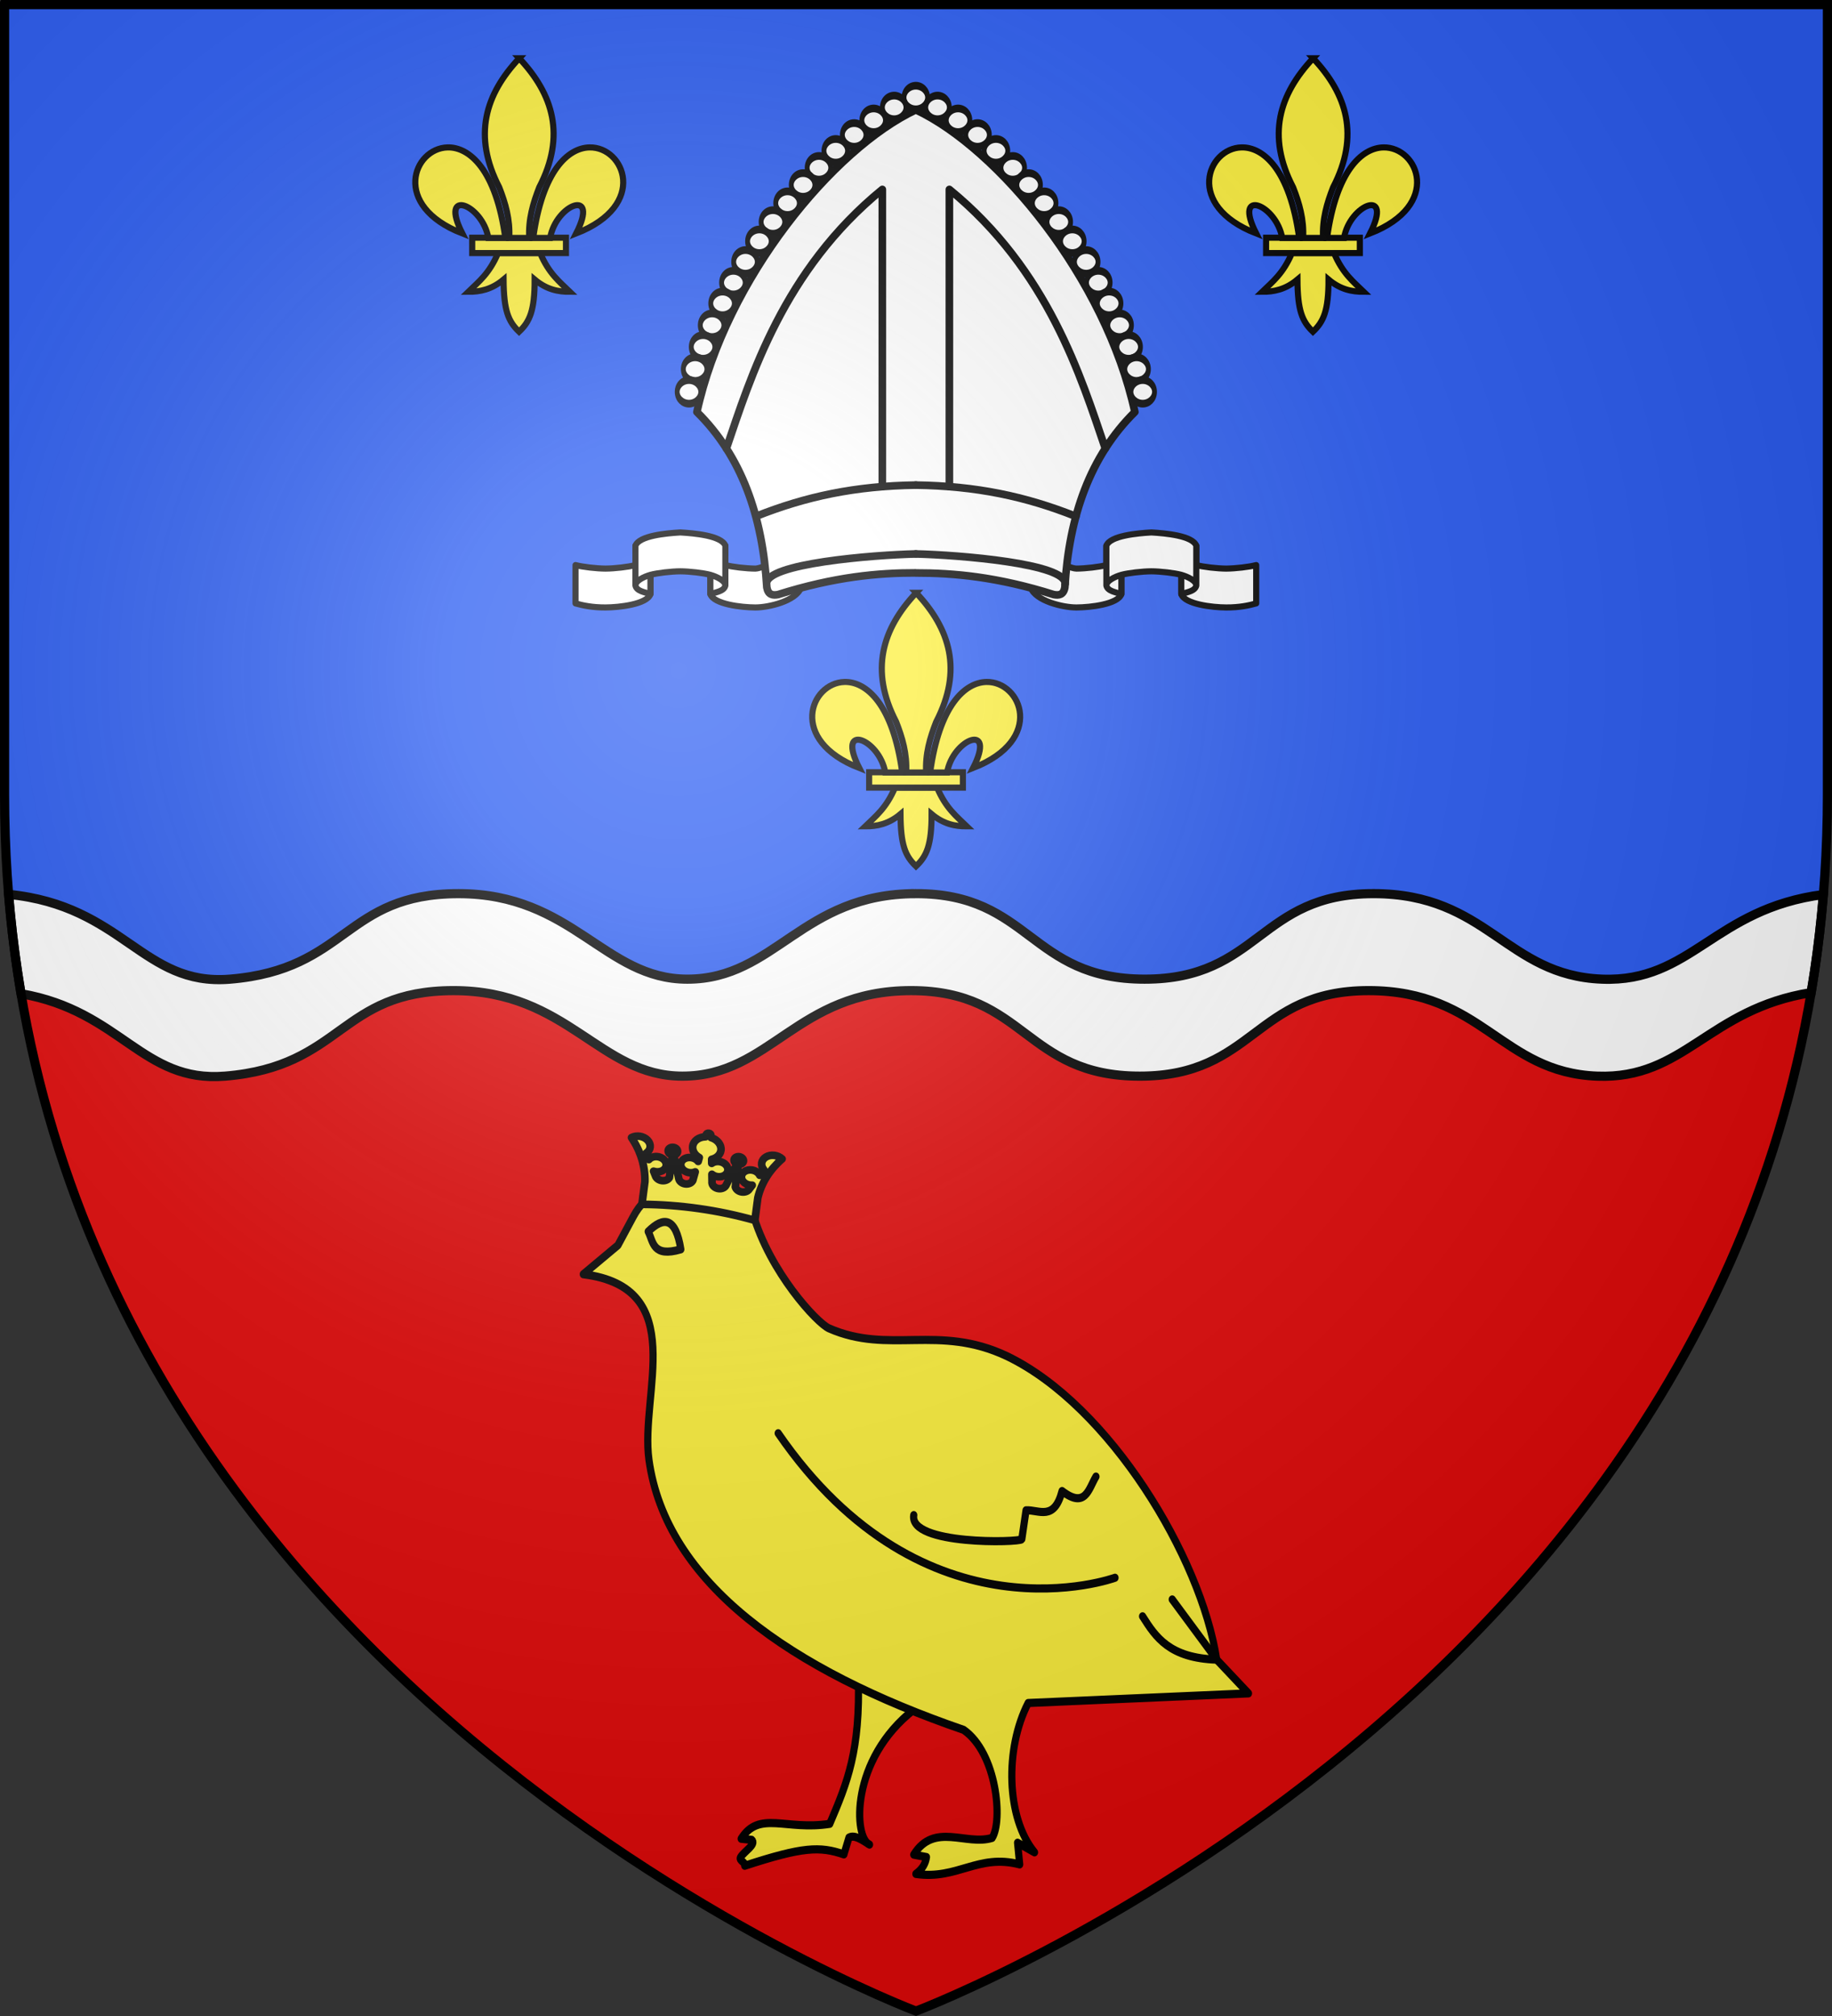 <?xml version="1.0" encoding="UTF-8"?> <svg xmlns="http://www.w3.org/2000/svg" xmlns:xlink="http://www.w3.org/1999/xlink" height="660" viewBox="0 0 600 660" width="600"><rect x="0" y="0" width="600" height="660" fill="#333333" stroke="none"/><radialGradient id="a" cx="269.94" cy="287.079" gradientTransform="matrix(1.353 0 0 -1.349 -142.967 606.805)" gradientUnits="userSpaceOnUse" r="300"><stop offset="0" stop-color="#fff" stop-opacity=".314"></stop><stop offset=".19" stop-color="#fff" stop-opacity=".251"></stop><stop offset=".6" stop-color="#6b6b6b" stop-opacity=".126"></stop><stop offset="1" stop-opacity=".126"></stop></radialGradient><path d="m300 658.5s298.5-112.32 298.5-397.772c0-285.451 0-258.552 0-258.552h-597v258.552c0 285.452 298.5 397.772 298.5 397.772z" fill="#e20909"></path><path d="m1.5 1.5v258.779c0 17.257 1.098 33.875 3.145 49.881 30.1 7.071 45.942 28.088 71.473 25.988 38.588-3.175 37.303-28.072 74.617-28.072 37.314 0 47.511 28.072 74.648 28.072 28.727 0 37.303-28.072 74.617-28.072s37.116 28.072 74.617 28.072c37.467 0 37.335-28.072 74.648-28.072 37.313 0 43.179 26.87 74.617 28.072 27.169 1.039 40.867-19.885 71.541-26.543 2.001-15.836 3.076-32.268 3.076-49.326v-258.779z" fill="#2b5df2"></path><path d="m1.5 277.283c.327 7.946.878 15.786 1.658 23.454 38.216 3.41 44.266 30.179 72.959 27.826 38.588-3.165 37.303-27.982 74.617-27.982 37.314 0 47.511 27.982 74.648 27.982 28.727 0 37.303-27.982 74.617-27.982s37.116 27.982 74.617 27.982c37.467 0 37.335-27.982 74.648-27.982s43.179 26.784 74.617 27.982c29.394 1.12 36.511-23.397 72.928-27.794.782-7.679 1.362-15.527 1.69-23.485l0-275.574-597-0z" fill="#2b5df2" fill-opacity=".995"></path><path d="m299.998 292.561c-37.452 0-46.059 28-74.893 28-27.238.001-37.472-27.998-74.924-27.998s-36.164 24.833-74.895 28c-28.604 2.338-34.803-24.058-72.469-27.76.911 11.127 2.289 21.965 4.078 32.525 32.689 5.634 39.689 29.2 66.789 26.984 38.73-3.166 37.44-28 74.893-28 37.452 0 47.688 28 74.926 28 28.834 0 37.44-28 74.893-28s37.254 28 74.895 28c37.606 0 37.473-28 74.924-28 37.451 0 43.339 26.801 74.895 28 28.626 1.087 36.245-21.955 70.057-27.348 1.757-10.43 3.111-21.131 4.012-32.113-35.906 4.641-43.165 28.823-72.467 27.709-31.555-1.199-37.443-28-74.895-28-37.451 0-37.319 28-74.924 28-37.64 0-37.443-28-74.895-28z" fill="#fff" stroke="#000" stroke-width="3"></path><g fill="#fff" stroke="#000" stroke-linecap="round" stroke-linejoin="round" stroke-width="2.328" transform="matrix(.859 0 0 .859 166.481 -205.286)"><use fill="#fff" height="660" stroke-linecap="round" stroke-linejoin="round" stroke-width="2.328" transform="matrix(-1 0 0 1 310.771 -0)" width="600" xlink:href="#b"></use><g id="b" fill="#fff" stroke="#000" stroke-linecap="round" stroke-linejoin="round" stroke-width="2.328"><path d="m94.156 470.5c-5.327-.026-15.728-1.219-17.125-5.062v-15.188c.513-2.172 3.463-2.456 5.719-3.281v7.375c2.699.722 7.956 1.32 11.406 1.344 3.45-.024 14.738-6.621 17.438-7.344v14.615c-1.895 5.092-12.365 7.566-17.438 7.541zm-57.094 0c5.327-.026 15.728-1.219 17.125-5.062v-15.188c-.513-2.172-3.463-2.456-5.719-3.281v7.375c-2.699.722-7.956 1.32-11.406 1.344-3.45-.024-8.738-.621-11.438-1.344v14.615c2.662.744 6.365 1.566 11.438 1.541z" fill="#fff" stroke="#000" stroke-linecap="round" stroke-linejoin="round" stroke-width="2.328"></path><path d="m65.594 441.906c-5.326.312-15.728 1.219-17.125 5.062v15.188c.513 2.172 3.463 2.456 5.719 3.281v-7.375c2.699-.722 7.956-1.32 11.406-1.344 3.45.024 8.738.621 11.438 1.344v7.375c2.255-.825 5.206-1.11 5.719-3.281v-15.188c-1.397-3.844-11.83-4.75-17.156-5.062zm-11.413 16.161c-2.402.682-5.725 2.233-5.706 4.088m28.557-4.088c2.402.682 5.725 2.233 5.706 4.088" fill="#fff" stroke="#000" stroke-linecap="round" stroke-linejoin="round" stroke-width="2.328"></path></g><ellipse id="c" cx="156.52" cy="274.736" fill="#fff" rx="5.256" ry="3.309" stroke="#000" stroke-linecap="round" stroke-linejoin="round" stroke-width="2.157" transform="matrix(.856 0 0 1.36 21.379 -97.491)"></ellipse><path d="m155.375 280.844c-31.39 14.763-72.396 64.213-83.469 115.156 17.059 16.843 25.047 39.732 26.656 66.875.533 2.892 2.276 3.07 4.25 2.719 21.673-6.831 38.405-8.298 52.562-8.271v.031c14.157-.026 30.89 1.409 52.562 8.24 1.974.352 3.717.173 4.25-2.719 1.609-27.143 9.629-50.032 26.688-66.875-11.072-50.943-52.11-100.393-83.5-115.156zm.004 143.018c-23.075.328-41.9 4.317-61.03 11.936m61.03 14.302c-16.214.37-57.62 3.671-56.903 11.434" fill="#fff" stroke="#000" stroke-linecap="round" stroke-linejoin="round" stroke-width="2.909"></path><path d="m142.599 424.45v-113.272c-37.767 30.802-50.178 71.502-59.46 98.74" fill="none" stroke="#000" stroke-linecap="round" stroke-linejoin="round" stroke-width="2.909"></path><use id="d" fill="#fff" height="660" stroke="#000" stroke-linecap="round" stroke-linejoin="round" stroke-width="2.328" transform="translate(-8.245 3.768)" width="600" xlink:href="#c"></use><use id="e" fill="#fff" height="660" stroke="#000" stroke-linecap="round" stroke-linejoin="round" stroke-width="2.328" transform="translate(-7.824 4.905)" width="600" xlink:href="#d"></use><use id="f" fill="#fff" height="660" stroke="#000" stroke-linecap="round" stroke-linejoin="round" stroke-width="2.328" transform="translate(-7.433 5.575)" width="600" xlink:href="#e"></use><use id="g" fill="#fff" height="660" stroke="#000" stroke-linecap="round" stroke-linejoin="round" stroke-width="2.328" transform="translate(-7.021 6.057)" width="600" xlink:href="#f"></use><use id="h" fill="#fff" height="660" stroke="#000" stroke-linecap="round" stroke-linejoin="round" stroke-width="2.328" transform="translate(-6.401 6.47)" width="600" xlink:href="#g"></use><use id="i" fill="#fff" height="660" stroke="#000" stroke-linecap="round" stroke-linejoin="round" stroke-width="2.328" transform="translate(-6.057 6.539)" width="600" xlink:href="#h"></use><use id="j" fill="#fff" height="660" stroke="#000" stroke-linecap="round" stroke-linejoin="round" stroke-width="2.328" transform="translate(-5.919 6.952)" width="600" xlink:href="#i"></use><use id="k" fill="#fff" height="660" stroke="#000" stroke-linecap="round" stroke-linejoin="round" stroke-width="2.328" transform="translate(-5.575 7.158)" width="600" xlink:href="#j"></use><use id="l" fill="#fff" height="660" stroke="#000" stroke-linecap="round" stroke-linejoin="round" stroke-width="2.328" transform="translate(-5.162 7.365)" width="600" xlink:href="#k"></use><use id="m" fill="#fff" height="660" stroke="#000" stroke-linecap="round" stroke-linejoin="round" stroke-width="2.328" transform="translate(-5.3 7.846)" width="600" xlink:href="#l"></use><use id="n" fill="#fff" height="660" stroke="#000" stroke-linecap="round" stroke-linejoin="round" stroke-width="2.328" transform="translate(-4.612 7.915)" width="600" xlink:href="#m"></use><use id="o" fill="#fff" height="660" stroke="#000" stroke-linecap="round" stroke-linejoin="round" stroke-width="2.328" transform="translate(-4.13 7.915)" width="600" xlink:href="#n"></use><use id="p" fill="#fff" height="660" stroke="#000" stroke-linecap="round" stroke-linejoin="round" stroke-width="2.328" transform="translate(-3.992 8.328)" width="600" xlink:href="#o"></use><use id="q" fill="#fff" height="660" stroke="#000" stroke-linecap="round" stroke-linejoin="round" stroke-width="2.328" transform="translate(-3.441 8.259)" width="600" xlink:href="#p"></use><use id="r" fill="#fff" height="660" stroke="#000" stroke-linecap="round" stroke-linejoin="round" stroke-width="2.328" transform="translate(-3.028 8.466)" width="600" xlink:href="#q"></use><g stroke-linecap="round" stroke-linejoin="round"><use fill="#fff" height="660" stroke-width="2.328" transform="translate(-2.336 8.663)" width="600" xlink:href="#r"></use><path d="m155.379 423.863c23.075.328 41.9 4.317 61.03 11.936m-61.03 14.302c16.214.37 57.62 3.671 56.903 11.434" fill="#fff" stroke="#000" stroke-width="2.909"></path><path d="m168.159 424.45v-113.272c37.767 30.802 50.178 71.502 59.46 98.74" fill="none" stroke="#000" stroke-width="2.909"></path><g fill="#fff" stroke-width="2.328"><use height="660" transform="matrix(-1 0 0 1 319.004 3.768)" width="600" xlink:href="#c"></use><use height="660" transform="matrix(-1 0 0 1 318.583 4.905)" width="600" xlink:href="#d"></use><use height="660" transform="matrix(-1 0 0 1 318.192 5.576)" width="600" xlink:href="#e"></use><use height="660" transform="matrix(-1 0 0 1 317.779 6.057)" width="600" xlink:href="#f"></use><use height="660" transform="matrix(-1 0 0 1 317.16 6.47)" width="600" xlink:href="#g"></use><use height="660" transform="matrix(-1 0 0 1 316.815 6.539)" width="600" xlink:href="#h"></use><use height="660" transform="matrix(-1 0 0 1 316.678 6.952)" width="600" xlink:href="#i"></use><use height="660" transform="matrix(-1 0 0 1 316.334 7.159)" width="600" xlink:href="#j"></use><use height="660" transform="matrix(-1 0 0 1 315.921 7.365)" width="600" xlink:href="#k"></use><use height="660" transform="matrix(-1 0 0 1 316.058 7.847)" width="600" xlink:href="#l"></use><use height="660" transform="matrix(-1 0 0 1 315.37 7.916)" width="600" xlink:href="#m"></use><use height="660" transform="matrix(-1 0 0 1 314.888 7.916)" width="600" xlink:href="#n"></use><use height="660" transform="matrix(-1 0 0 1 314.751 8.329)" width="600" xlink:href="#o"></use><use height="660" transform="matrix(-1 0 0 1 314.2 8.26)" width="600" xlink:href="#p"></use><use height="660" transform="matrix(-1 0 0 1 313.787 8.466)" width="600" xlink:href="#q"></use><use height="660" transform="matrix(-1 0 0 1 313.095 8.664)" width="600" xlink:href="#r"></use></g></g></g><g id="s" stroke="#000" stroke-width="1.899" transform="matrix(1.053 0 0 1.053 131.798 16.563)"><path d="m29.739 62.946c-2.69 6.351-6.015 8.922-9.244 12.043 3.618.017 7.225-.678 10.963-3.814.064 9.675 1.458 12.982 4.819 16.233 3.323-3.149 4.858-6.547 4.847-16.233 3.738 3.136 7.335 3.83 10.953 3.814-3.228-3.121-6.544-5.693-9.234-12.043z" fill="#fcef3c" fill-rule="evenodd" stroke="#000" stroke-width="1.899"></path><path d="m21.707 58.178h29.159v4.772h-29.159z" fill="#fcef3c" stroke="#000" stroke-width="1.899"></path><path d="m126.281 7.938c-34.942 37.095-48.392 79.826-20.625 133.344 6.342 16.258 11.338 33.045 10.312 52.25h20.625c-1.026-19.205 3.971-35.992 10.312-52.25 27.767-53.518 14.317-96.249-20.625-133.344z" fill="#fcef3c" fill-rule="evenodd" stroke="#000" stroke-width="6.319" transform="matrix(.301 0 0 .301 -1.678 0)"></path><path d="m52.25 100c-35.235.845-58.727 60.018 15.219 88.875-24.44-47.874 20.896-30.132 26.875 4.656h17.531c-9.679-70.661-37.052-94.073-59.625-93.531z" fill="#fcef3c" fill-rule="evenodd" stroke="#000" stroke-width="6.319" transform="matrix(.301 0 0 .301 -1.678 0)"></path><path d="m198.969 100c-22.301.418-48.764 24.284-58.25 93.531h17.5c5.98-34.788 51.346-52.531 26.906-4.656 74.894-29.227 49.821-89.549 13.844-88.875z" fill="#fcef3c" fill-rule="evenodd" stroke="#000" stroke-width="6.319" transform="matrix(.301 0 0 .301 -1.678 0)"></path></g><use height="100%" transform="translate(260)" width="100%" xlink:href="#s"></use><use height="100%" transform="translate(130 175)" width="100%" xlink:href="#s"></use><g fill="#fcef3c" stroke="#000" stroke-linecap="round" stroke-linejoin="round" stroke-width="2.083" transform="matrix(1.201 0 0 1.2 97.277 313.98)"><g fill-rule="evenodd" stroke-width="6.107" transform="matrix(.32 0 0 .364 302.216 68.524)"><path d="m-466.085 349.589c1.698 55.518-9.132 78.876-24.36 110.299-37.523 5.204-60.044-10.224-75.48 11.178l8.977.83c4.34 3.277-6.387 8.556-9.527 13.095-1.667 2.41 4.906 3.97 3.575 6.323 49.411-14.222 63.93-14.707 84.524-8.526l4.3-12.585c4.824-2.371 11.245 1.724 17.526 5.25-13.425-4.837-16.95-63.643 38.084-101.352z"></path><path d="m-657.779 4.647c21.88-35.841 72.534-25.656 101.722-2.498 14.466 44.262 54.849 82.465 64.994 86.384 51.36 19.841 93.168-3.465 151.652 20.826 87.615 37.073 165.36 150.684 178.733 227.478l27.081 25.275-187.759 7.222c-20.021 34.231-18.694 86.106 5.416 111.933l-14.443-7.222 1.805 16.248c-35.551-8.173-53.052 11.743-88.464 7.139 5.897-3.8 8.306-8.098 9.027-12.638l-10.832-1.805c17.442-24.509 44.533-6.537 66.799-12.555 9.268-12.635 4.069-63.627-24.304-80.964-147.077-44.55-253.736-110.045-268.167-202.481-7.749-49.635 35.246-128.955-55.967-139.014l29.52-21.726z"></path><path d="m-534.392 167.132c125.218 160.354 287.055 108.323 287.055 108.323"></path><path d="m-418.848 228.514c-4.223 22.686 90.581 20.542 92.074 18.054l3.611-21.665c11.108-.427 24.043 8.281 30.691-14.443 19.937 13.569 22.61-1.633 28.886-10.832"></path><path d="m-223.867 304.34c11.275 15.726 22.926 31.265 63.188 32.497l-37.913-45.134"></path><path d="m-645.157 15.955c13.232-11.401 23.454-10.76 27.808 13.348-24.116 6.155-23.315-5.488-27.808-13.348z"></path></g><path d="m91.218 48.705c2.503 3.754 3.763 7.911 3.649 12.041l-.81 6.17c10.375.076 20.785 1.555 30.8 4.373l.81-6.17c.954-4.011 3.239-7.665 6.618-10.584-1.136-1.093-3.072-1.331-4.398-.54-1.326.791-1.575 2.333-.566 3.501l-1.139 1.5c-.431-.922-1.566-1.529-2.747-1.469-1.181.06-2.101.771-2.226 1.72-.083.633.202 1.282.773 1.76.571.478 1.363.732 2.15.689l-.76 1.001c-.363.625-1.197.963-2.071.839-.873-.124-1.59-.682-1.779-1.385l.81-6.17c.709.101 1.344-.278 1.418-.846.074-.568-.44-1.11-1.148-1.211-.709-.101-1.344.278-1.418.846-.06.459.267.917.801 1.121l-3.029 5.896c-.395.707-1.394 1.035-2.345.768-.951-.267-1.563-1.046-1.437-1.829l-.031-2.015c.711.591 1.748.826 2.673.606.925-.22 1.577-.858 1.68-1.643.115-.873-.471-1.748-1.46-2.184-.989-.436-2.167-.337-2.939.247l-.017-1.104c1.389-.33 2.369-1.287 2.523-2.465.193-1.474-.942-2.927-2.709-3.468l-.027-.587c.037-.284-.22-.555-.574-.605-.354-.05-.672.139-.709.423l-.177.558c-1.842.028-3.31 1.112-3.503 2.586-.155 1.179.542 2.373 1.796 3.079l-.301 1.059c-.593-.777-1.702-1.201-2.767-1.057-1.065.144-1.855.824-1.969 1.697-.103.785.361 1.581 1.195 2.051.835.47 1.894.533 2.732.162l-.549 1.933c-.08.789-.871 1.369-1.856 1.361-.985-.008-1.863-.602-2.061-1.394l-1.399-6.524c.568-.048 1-.397 1.061-.857.074-.568-.44-1.11-1.148-1.211-.709-.101-1.344.278-1.418.846-.074.568.44 1.11 1.148 1.211l-.81 6.17c-.363.625-1.197.963-2.071.839-.873-.124-1.59-.682-1.779-1.385l-.475-1.177c.746.261 1.576.237 2.249-.064.673-.302 1.115-.847 1.198-1.48.125-.95-.578-1.891-1.701-2.278-1.123-.387-2.373-.118-3.025.649l-.711-1.763c1.274-.844 1.431-2.398.357-3.531-1.074-1.132-3.001-1.443-4.377-.706z" stroke-width="2.083"></path></g><path d="m300.288 658.5s298.5-112.32 298.5-397.772c0-285.451 0-258.551 0-258.551h-597v258.551c0 285.452 298.5 397.772 298.5 397.772z" fill="url(#a)"></path><path d="m300 658.397s-298.5-112.418-298.5-398.119c0-285.702 0-258.778 0-258.778h597v258.778c0 285.701-298.5 398.119-298.5 398.119z" fill="none" stroke="#000" stroke-width="3"></path></svg> 